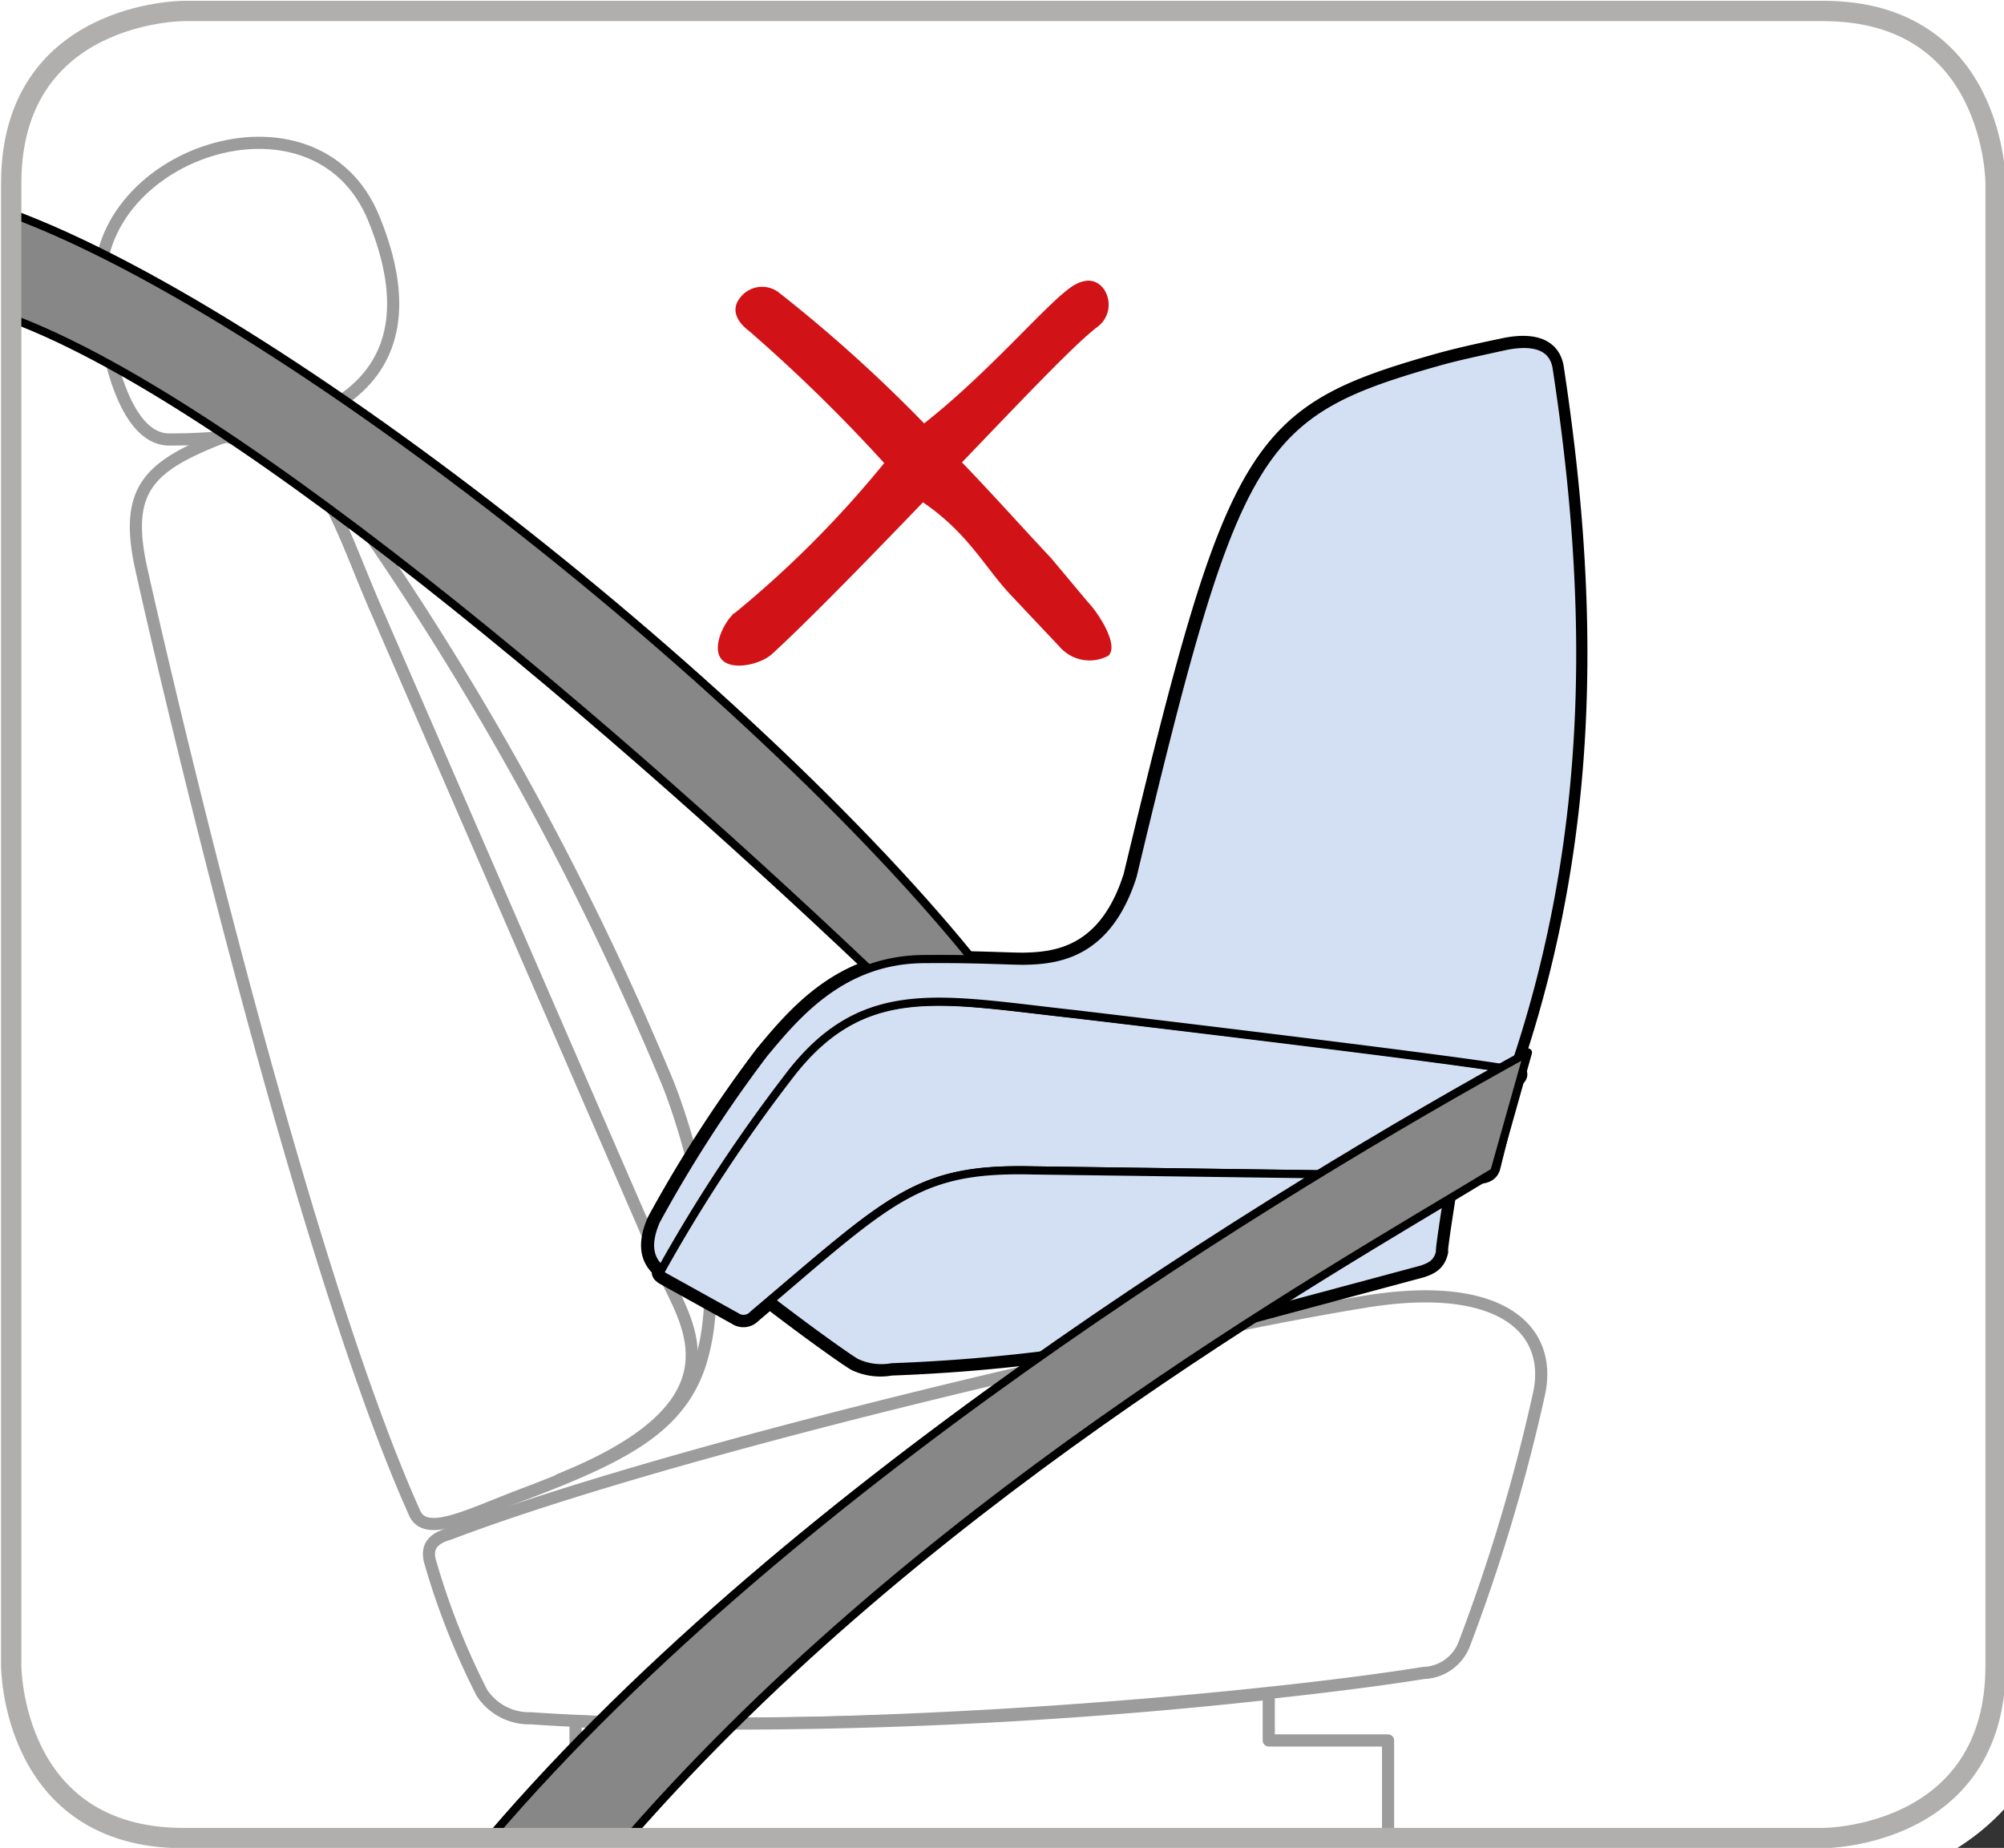 <svg id="Слой_1" data-name="Слой 1" xmlns="http://www.w3.org/2000/svg" xmlns:xlink="http://www.w3.org/1999/xlink" viewBox="0 0 85.83 79.13"><rect x="0" y="0" width="85.83" height="79.13" fill="#333333" stroke="none"/><defs><style>.cls-1,.cls-10,.cls-11,.cls-13,.cls-15,.cls-18{fill:none;}.cls-2{clip-path:url(#clip-path);}.cls-3{fill:#fff;}.cls-4{clip-path:url(#clip-path-3);}.cls-5{isolation:isolate;}.cls-6{clip-path:url(#clip-path-4);}.cls-7{clip-path:url(#clip-path-6);}.cls-8{clip-path:url(#clip-path-8);}.cls-9{clip-path:url(#clip-path-9);}.cls-10{stroke:#9c9c9d;stroke-width:0.52px;}.cls-10,.cls-11,.cls-13,.cls-15{stroke-linecap:round;stroke-linejoin:round;}.cls-11,.cls-13{stroke:#000;}.cls-11{stroke-width:0.69px;}.cls-12{fill:#868786;}.cls-13{stroke-width:0.35px;}.cls-14{fill:#d3dff3;}.cls-15{stroke:#fff;stroke-width:1.26px;}.cls-16{fill:#d11317;}.cls-17{clip-path:url(#clip-path-10);}.cls-18{stroke:#b1afae;stroke-width:0.87px;}</style><clipPath id="clip-path"><rect class="cls-1" x="-237.21" y="-203.49" width="685.98" height="340.16"/></clipPath><clipPath id="clip-path-3"><path class="cls-1" d="M134.63-155s-11.28,0-11.28,11.28V69.81s0,11.28,11.28,11.28H380.51s11.28,0,11.28-11.28V-143.74s0-11.28-11.28-11.28Z"/></clipPath><clipPath id="clip-path-4"><rect class="cls-1" x="7.43" y="-385.33" width="518.33" height="732.34"/></clipPath><clipPath id="clip-path-6"><path class="cls-1" d="M-202.69-155S-214-155-214-143.74V69.81s0,11.28,11.28,11.28H77.21s11.28,0,11.28-11.28V-143.74S88.49-155,77.21-155Z"/></clipPath><clipPath id="clip-path-8"><rect class="cls-1" x="-295.88" y="-385.33" width="518.33" height="732.34"/></clipPath><clipPath id="clip-path-9"><path class="cls-1" d="M7.86.47S.48.47.48,7.85V71.33s0,7.38,7.38,7.38H78.09s7.38,0,7.38-7.38V7.85s0-7.38-7.38-7.38Z"/></clipPath><clipPath id="clip-path-10"><rect class="cls-1" x="-295.01" y="-384.46" width="516.59" height="730.61"/></clipPath></defs><title>Монтажная область 40</title><g class="cls-2"><g class="cls-2"><path class="cls-3" d="M-208.87-153.88s-8.5,0-8.5,8.5V70.9s0,8.5,8.5,8.5H77.43s8.5,0,8.5-8.5V-145.38s0-8.5-8.5-8.5Z"/></g><g class="cls-2"><path class="cls-3" d="M-202.69-155S-214-155-214-143.74V69.81s0,11.28,11.28,11.28H77.21s11.28,0,11.28-11.28V-143.74S88.49-155,77.21-155Z"/></g><g class="cls-7"><rect class="cls-3" x="-295.01" y="-384.46" width="516.59" height="730.61"/></g><g class="cls-7"><g class="cls-5"><g class="cls-8"><g class="cls-9"><path class="cls-3" d="M30,58.35c-.87,2.77-3.29,4-7.4,5.57-2.48.92-4.39,2-4.86.83C12.68,53.47,6.58,26.82,6,24.12,5.37,21,6.38,20,9.22,18.85s5.15,2.28,5.89,3a128.79,128.79,0,0,1,13.5,24.55c.92,2.3,2.61,8,1.38,11.93"/><path class="cls-10" d="M30,58.35c-.87,2.77-3.29,4-7.4,5.57-2.48.92-4.39,2-4.86.83C12.68,53.47,6.58,26.82,6,24.12,5.37,21,6.38,20,9.22,18.85s5.15,2.28,5.89,3a128.79,128.79,0,0,1,13.5,24.55C29.53,48.72,31.22,54.44,30,58.35Z"/><path class="cls-10" d="M9.88,18.75c3.58-.35,4.51,3.38,6.15,7.18l12.6,29c1,2.09,3,5.35-4.66,8.43"/><path class="cls-3" d="M62.71,70.41a76.94,76.94,0,0,0,3.22-10.79c.55-2.76-1.74-4.81-7.45-3.88C49.8,57.14,28.92,62,19.25,65.68c-.59.17-1.07.47-.8,1.29a31.4,31.4,0,0,0,2.19,5.52,2.42,2.42,0,0,0,2.09,1.09c12.63.86,30.84-.75,38.24-1.94a1.93,1.93,0,0,0,1.74-1.23"/><path class="cls-10" d="M62.71,70.41a76.94,76.94,0,0,0,3.22-10.79c.55-2.76-1.74-4.81-7.45-3.88C49.8,57.14,28.92,62,19.25,65.68c-.59.17-1.07.47-.8,1.29a31.4,31.4,0,0,0,2.19,5.52,2.42,2.42,0,0,0,2.09,1.09c12.63.86,30.84-.75,38.24-1.94A1.93,1.93,0,0,0,62.71,70.41Z"/><path class="cls-3" d="M54.34,74.53v-2a212.39,212.39,0,0,1-29.69,1.18V79H59.45V74.53Z"/><path class="cls-10" d="M54.34,74.53v-2a212.39,212.39,0,0,1-29.69,1.18V79H59.45V74.53Z"/><path class="cls-11" d="M64.89,45.83c-.85-.18-4.84-.69-9-1.21,4,.51,7.94,1,8.9,1.19,3.61-10.59,3.27-20.69,1.84-30.08-.18-1.06-1.25-1.11-2.21-.91s-1.91.41-2.68.62c-8,2.25-8.82,3.47-13.28,22.07-1.07,3.39-3.24,3.6-4.62,3.63-.72,0-2.08-.09-4.27-.07-3.52,0-5.5,2.37-6.9,4.06a57,57,0,0,0-4.61,7.14c-.35.81-.41,1.56.23,2.1h0c-.08.15,0,.21.13.3l3.1,1.72a.56.56,0,0,0,.73-.08l1.07-.91-.36.3c1,.78,3,2.25,3.65,2.65a2.53,2.53,0,0,0,1.55.21A74.93,74.93,0,0,0,51.81,56.8l9.06-2.43c.44-.14.7-.3.81-.77-.06,0,.33-2.39.46-3.24l1,0c.49,0,.7-.1.78-.39l.93-3.76C65.12,46.17,65.15,45.87,64.89,45.83Z"/><path class="cls-3" d="M7.34,18.82c6,0,11.66-2.12,8.68-9.44C13.52,3.2,3.64,6.64,4.31,12.68c.25,2.85,1.16,6.25,3,6.14"/><path class="cls-10" d="M7.34,18.82c6,0,11.66-2.12,8.68-9.44C13.52,3.2,3.64,6.64,4.31,12.68,4.56,15.53,5.47,18.93,7.34,18.82Z"/><path class="cls-12" d="M-.11,13.42C10.13,16.87,28.75,33.32,39,43.21c1.08-.19,2.65-.44,3.85-.6C33.93,30.72,11.78,13-.11,8.93"/><path class="cls-13" d="M-.11,13.42C10.13,16.87,28.75,33.32,39,43.21c1.08-.19,2.65-.44,3.85-.6C33.93,30.72,11.78,13-.11,8.93"/><path class="cls-14" d="M63.14,50.38l-18.88-.26c-5-.11-6.07,1.16-12,6.17a.55.55,0,0,1-.73.09l-3.1-1.72c-.13-.09-.21-.15-.13-.3a66.92,66.92,0,0,1,5.61-8.48c3.12-3.93,6.42-3.08,12.11-2.46,2.22.26,17.1,2,18.84,2.41.25,0,.23.34,0,.4L63.92,50c-.08.29-.29.4-.78.39"/><path class="cls-13" d="M63.14,50.38l-18.88-.26c-5-.11-6.07,1.16-12,6.17a.55.55,0,0,1-.73.09l-3.1-1.72c-.13-.09-.21-.15-.13-.3a66.92,66.92,0,0,1,5.61-8.48c3.12-3.93,6.42-3.08,12.11-2.46,2.22.26,17.1,2,18.84,2.41.25,0,.23.34,0,.4L63.92,50C63.84,50.28,63.63,50.39,63.14,50.38Z"/><path class="cls-14" d="M63.14,50.38l-18.88-.26c-5-.11-6.07,1.16-12,6.17a.55.55,0,0,1-.73.09l-3.1-1.72c-.13-.09-.21-.15-.13-.3a66.92,66.92,0,0,1,5.61-8.48c3.12-3.93,6.42-3.08,12.11-2.46,2.22.26,17.1,2,18.84,2.41.25,0,.23.34,0,.4L63.92,50c-.08.29-.29.4-.78.39"/><path class="cls-13" d="M63.14,50.38l-18.88-.26c-5-.11-6.07,1.16-12,6.17a.55.55,0,0,1-.73.09l-3.1-1.72c-.13-.09-.21-.15-.13-.3a66.92,66.92,0,0,1,5.61-8.48c3.12-3.93,6.42-3.08,12.11-2.46,2.22.26,17.1,2,18.84,2.41.25,0,.23.34,0,.4L63.92,50C63.84,50.28,63.63,50.39,63.14,50.38Z"/><path class="cls-14" d="M33,55.69c1,.78,3,2.25,3.65,2.65a2.53,2.53,0,0,0,1.55.21A74.93,74.93,0,0,0,51.81,56.8l9.06-2.43c.44-.14.7-.3.81-.77-.06,0,.33-2.39.46-3.24l-17.88-.24c-4.78-.11-6,1.06-11.26,5.57"/><path class="cls-13" d="M33,55.69c1,.78,3,2.25,3.65,2.65a2.53,2.53,0,0,0,1.55.21A74.93,74.93,0,0,0,51.81,56.8l9.06-2.43c.44-.14.7-.3.81-.77-.06,0,.33-2.39.46-3.24l-17.88-.24C39.48,50,38.28,51.18,33,55.69Z"/><path class="cls-14" d="M64.46,14.82c-1,.22-1.9.41-2.68.62-8,2.25-8.82,3.46-13.27,22.07-1.08,3.39-3.25,3.6-4.63,3.63-.72,0-2.08-.09-4.27-.07-3.52,0-5.5,2.37-6.9,4.06a57,57,0,0,0-4.61,7.14c-.35.81-.41,1.56.23,2.1h0a67.3,67.3,0,0,1,5.61-8.48c3.13-3.93,6.42-3.08,12.11-2.46,2.2.26,16.8,2,18.78,2.39,3.61-10.59,3.27-20.7,1.84-30.08-.18-1.06-1.25-1.11-2.21-.91"/><path class="cls-13" d="M64.46,14.82c-1,.22-1.9.41-2.68.62-8,2.25-8.82,3.46-13.27,22.07-1.08,3.39-3.25,3.6-4.63,3.63-.72,0-2.08-.09-4.27-.07-3.52,0-5.5,2.37-6.9,4.06a57,57,0,0,0-4.61,7.14c-.35.81-.41,1.56.23,2.1h0a67.3,67.3,0,0,1,5.61-8.48c3.13-3.93,6.42-3.08,12.11-2.46,2.2.26,16.8,2,18.78,2.39,3.61-10.59,3.27-20.7,1.84-30.08C66.49,14.67,65.42,14.62,64.46,14.82Z"/><path class="cls-12" d="M64,50.18l1.44-5.11C55,50.81,33.21,64,20.43,79.35h5.91C39,64.54,56.47,54.74,64,50.18"/><path class="cls-13" d="M64,50.18l1.44-5.11C55,50.81,33.21,64,20.43,79.35h5.91C39,64.54,56.47,54.74,64,50.18Z"/><path class="cls-3" d="M31.46,26.26a45.06,45.06,0,0,0,6.41-6.43,69.18,69.18,0,0,0-5.78-5.65c-.52-.39-.8-.91-.4-1.42a1.18,1.18,0,0,1,1.66-.24,62.46,62.46,0,0,1,6.23,5.61c2.7-2.12,5.06-4.91,6.19-5.76.52-.4,1.1-.53,1.5,0A1.18,1.18,0,0,1,47,14c-1,.76-3.31,3.21-5.8,5.8,1.37,1.42,2.63,2.84,3.81,4.09l1.59,1.9c.45.47,1.34,1.84.87,2.29a1.7,1.7,0,0,1-2-.29l-2.15-2.28c-1.16-1.22-1.82-2.65-3.79-4-2.49,2.59-5,5.16-6.49,6.52-.5.43-1.7.7-2.13.21s.06-1.56.55-2"/><path class="cls-15" d="M31.46,26.26a45.06,45.06,0,0,0,6.41-6.43,69.18,69.18,0,0,0-5.78-5.65c-.52-.39-.8-.91-.4-1.42a1.18,1.18,0,0,1,1.66-.24,62.46,62.46,0,0,1,6.23,5.61c2.7-2.12,5.06-4.91,6.19-5.76.52-.4,1.1-.53,1.5,0A1.18,1.18,0,0,1,47,14c-1,.76-3.31,3.21-5.8,5.8,1.37,1.42,2.63,2.84,3.81,4.09l1.59,1.9c.45.47,1.34,1.84.87,2.29a1.7,1.7,0,0,1-2-.29l-2.15-2.28c-1.16-1.22-1.82-2.65-3.79-4-2.49,2.59-5,5.16-6.49,6.52-.5.43-1.7.7-2.13.21S31,26.7,31.46,26.26Z"/><path class="cls-16" d="M31.46,26.26a45.06,45.06,0,0,0,6.41-6.43,69.18,69.18,0,0,0-5.78-5.65c-.52-.39-.8-.91-.4-1.42a1.18,1.18,0,0,1,1.66-.24,62.46,62.46,0,0,1,6.23,5.61c2.7-2.12,5.06-4.91,6.19-5.76.52-.4,1.1-.53,1.5,0A1.18,1.18,0,0,1,47,14c-1,.76-3.31,3.21-5.8,5.8,1.37,1.42,2.63,2.84,3.81,4.09l1.59,1.9c.45.47,1.34,1.84.87,2.29a1.7,1.7,0,0,1-2-.29l-2.15-2.28c-1.16-1.22-1.82-2.65-3.79-4-2.49,2.59-5,5.16-6.49,6.52-.5.43-1.7.7-2.13.21s.06-1.56.55-2"/></g><g class="cls-17"><path class="cls-18" d="M7.86.47S.48.47.48,7.85V71.33s0,7.38,7.38,7.38H78.09s7.38,0,7.38-7.38V7.85s0-7.38-7.38-7.38Z"/></g></g></g></g></g></svg>